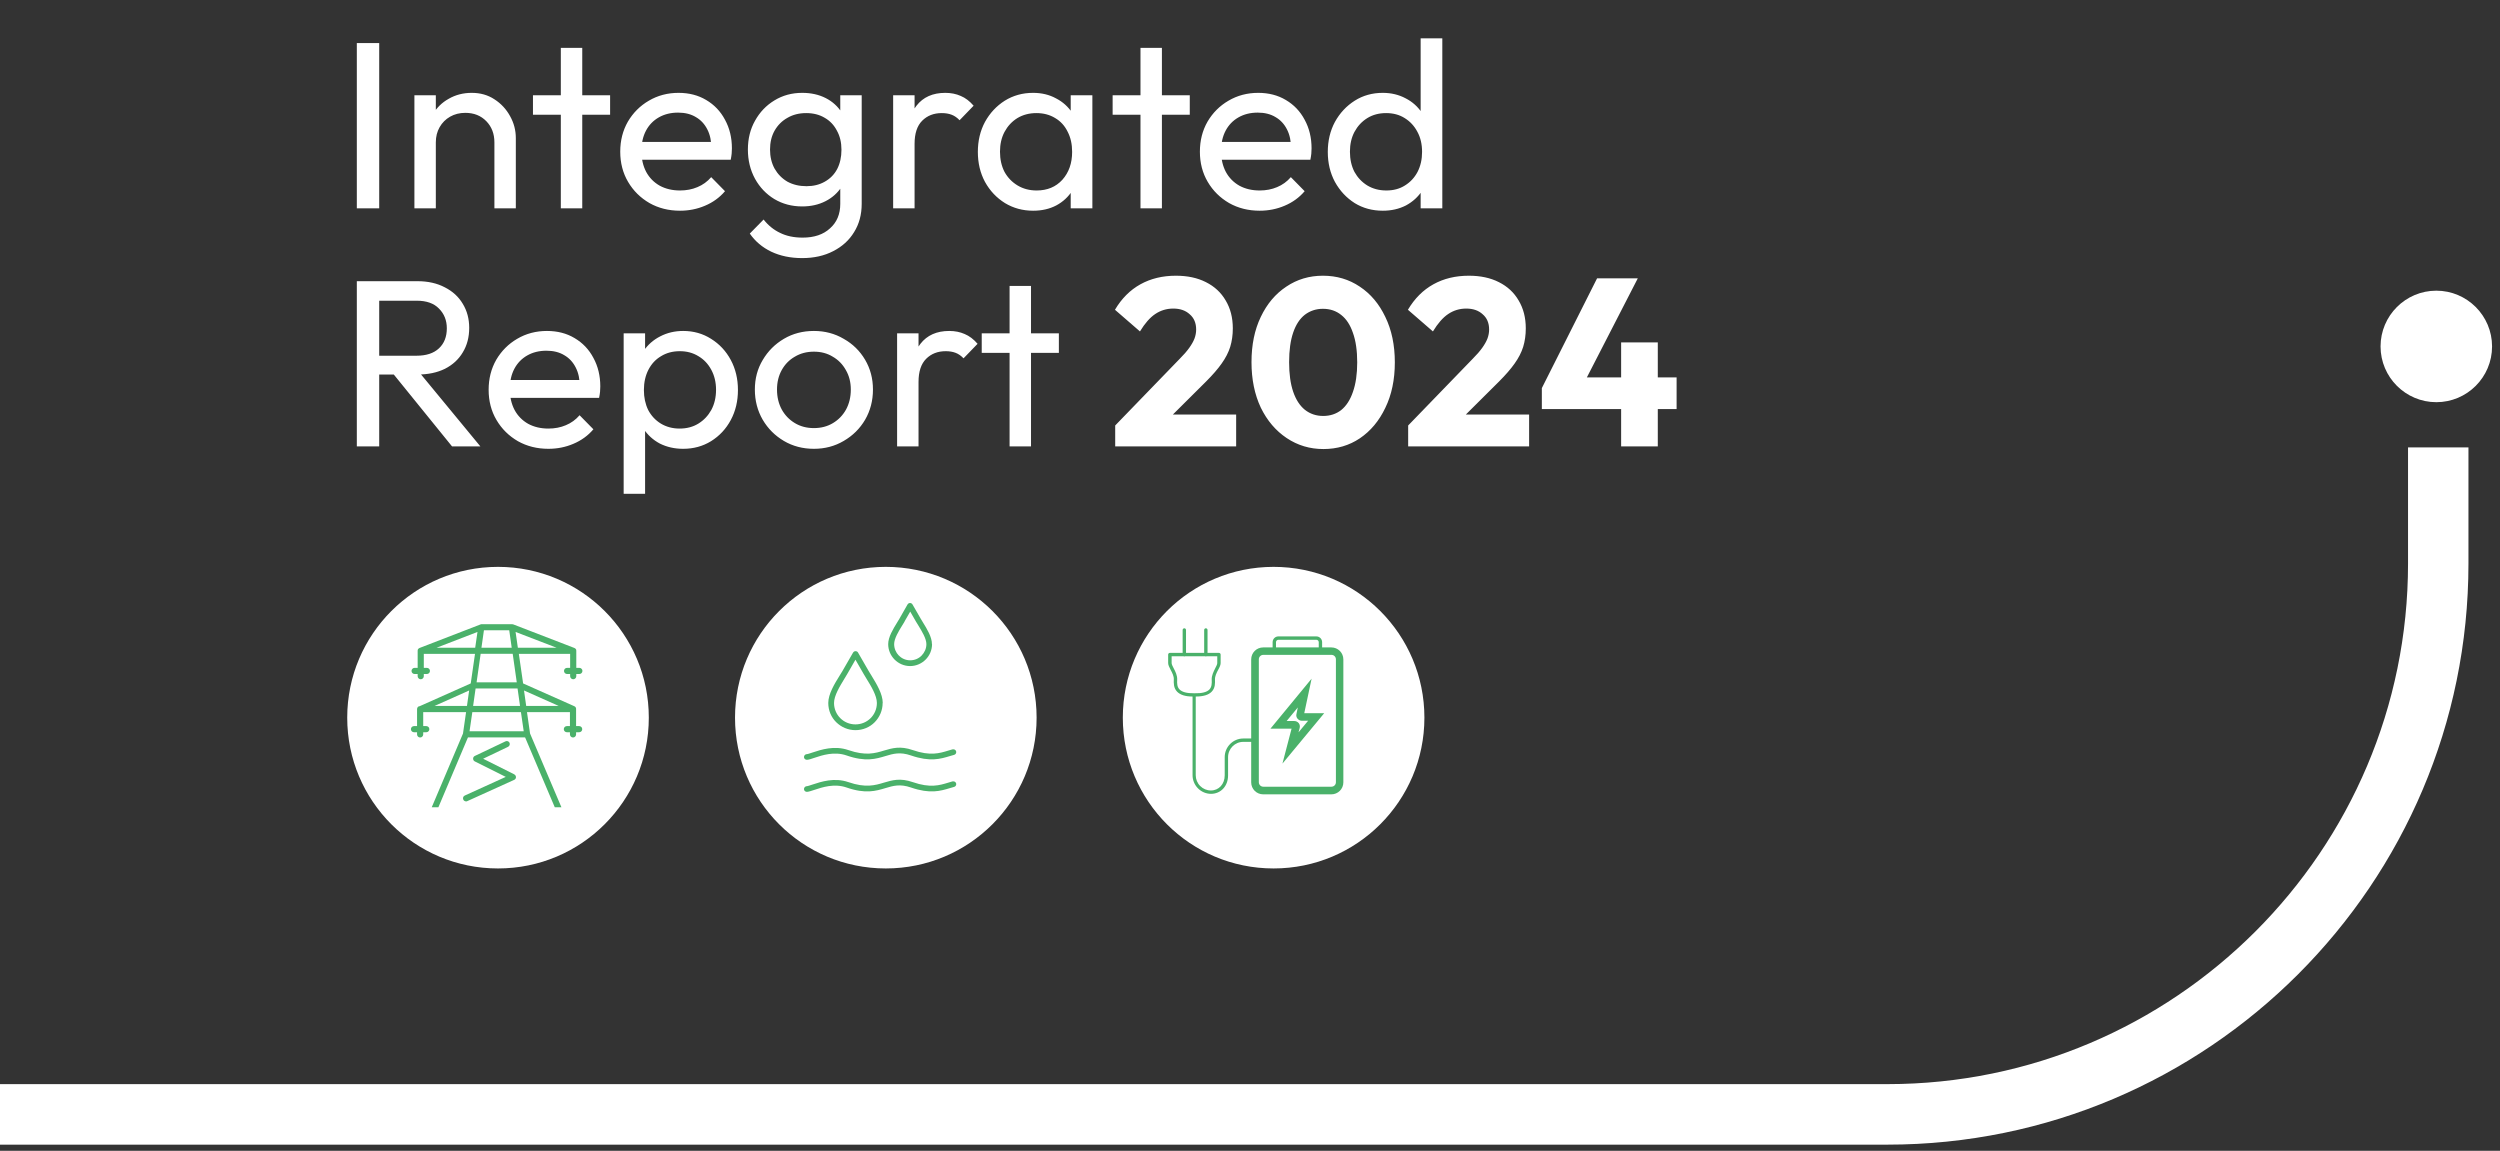<svg width="252" height="116" viewBox="0 0 252 116" fill="none" xmlns="http://www.w3.org/2000/svg">
<rect x="0" y="0" width="252" height="116" fill="#333333" stroke="none"/>
<g clip-path="url(#clip0_2432_1092)">
<path d="M248.82 45.1V56.81C248.82 89.11 222.55 115.38 190.25 115.38H0V109.28H190.26C219.19 109.28 242.73 85.74 242.73 56.81V45.1H248.83H248.82Z" fill="white"/>
<path d="M251.2 34.92C251.2 38.03 248.68 40.54 245.58 40.54C242.48 40.54 239.96 38.02 239.96 34.92C239.96 31.82 242.48 29.3 245.58 29.3C248.68 29.3 251.2 31.82 251.2 34.92Z" fill="white"/>
<path d="M65.4 72.34C65.4 80.73 58.6 87.54 50.2 87.54C41.8 87.54 35 80.74 35 72.34C35 63.94 41.8 57.14 50.2 57.14C58.6 57.14 65.4 63.94 65.4 72.34Z" fill="white"/>
<path d="M104.49 72.34C104.49 80.73 97.69 87.54 89.29 87.54C80.89 87.54 74.09 80.74 74.09 72.34C74.09 63.94 80.89 57.14 89.29 57.14C97.69 57.14 104.49 63.94 104.49 72.34Z" fill="white"/>
<path d="M143.58 72.34C143.58 80.73 136.78 87.54 128.38 87.54C119.98 87.54 113.18 80.74 113.18 72.34C113.18 63.94 119.98 57.14 128.38 57.14C136.78 57.14 143.58 63.94 143.58 72.34Z" fill="white"/>
<path d="M42.23 71.19C42.23 71.19 42.17 71.23 42.14 71.25C42.14 71.25 42.14 71.26 42.12 71.27C42.1 71.29 42.09 71.31 42.07 71.34C42.07 71.35 42.07 71.36 42.06 71.38C42.06 71.4 42.05 71.43 42.04 71.45C42.04 71.45 42.04 71.46 42.04 71.47V73.19H41.73C41.56 73.19 41.42 73.33 41.42 73.5C41.42 73.67 41.56 73.81 41.73 73.81H42.04V74.03C42.04 74.2 42.18 74.34 42.35 74.34C42.52 74.34 42.66 74.2 42.66 74.03V73.81H42.97C43.14 73.81 43.28 73.67 43.28 73.5C43.28 73.33 43.14 73.19 42.97 73.19H42.66V71.78H46.98L46.67 73.94L43.52 81.37H44.19L47.17 74.33H52.93L55.92 81.37H56.59L53.43 73.94L53.12 71.78H57.45V73.19H57.14C56.97 73.19 56.83 73.33 56.83 73.5C56.83 73.67 56.97 73.81 57.14 73.81H57.45V74.03C57.45 74.2 57.59 74.34 57.76 74.34C57.93 74.34 58.07 74.2 58.07 74.03V73.81H58.38C58.55 73.81 58.69 73.67 58.69 73.5C58.69 73.33 58.55 73.19 58.38 73.19H58.07V71.47C58.07 71.47 58.07 71.46 58.07 71.45C58.07 71.43 58.07 71.4 58.06 71.38C58.06 71.37 58.06 71.36 58.05 71.34C58.04 71.31 58.02 71.29 58 71.27C58 71.27 58 71.26 57.99 71.25C57.96 71.23 57.93 71.2 57.9 71.19L52.73 68.89L52.3 65.91H57.47V67.32H57.16C56.99 67.32 56.85 67.46 56.85 67.63C56.85 67.8 56.99 67.94 57.16 67.94H57.47V68.16C57.47 68.33 57.61 68.47 57.78 68.47C57.95 68.47 58.09 68.33 58.09 68.16V67.94H58.4C58.57 67.94 58.71 67.8 58.71 67.63C58.71 67.46 58.57 67.32 58.4 67.32H58.09V65.6C58.09 65.6 58.09 65.59 58.09 65.58C58.09 65.56 58.09 65.53 58.08 65.51C58.08 65.5 58.08 65.48 58.07 65.47C58.06 65.45 58.05 65.43 58.03 65.41C58.03 65.4 58.01 65.39 58 65.38C57.98 65.36 57.96 65.35 57.94 65.34C57.93 65.34 57.92 65.33 57.91 65.32L51.74 62.94C51.74 62.94 51.67 62.92 51.63 62.92H48.55C48.55 62.92 48.47 62.92 48.44 62.94L42.28 65.32C42.27 65.32 42.26 65.33 42.25 65.34C42.23 65.35 42.21 65.36 42.19 65.38C42.19 65.39 42.17 65.4 42.16 65.41C42.15 65.43 42.13 65.45 42.12 65.47C42.12 65.48 42.12 65.5 42.11 65.51C42.11 65.53 42.1 65.56 42.1 65.58C42.1 65.58 42.1 65.59 42.1 65.6V67.32H41.79C41.62 67.32 41.48 67.46 41.48 67.63C41.48 67.8 41.62 67.94 41.79 67.94H42.1V68.16C42.1 68.33 42.24 68.47 42.41 68.47C42.58 68.47 42.72 68.33 42.72 68.16V67.94H43.03C43.2 67.94 43.34 67.8 43.34 67.63C43.34 67.46 43.2 67.32 43.03 67.32H42.72V65.91H47.88L47.45 68.89L42.29 71.19H42.23ZM47.07 71.16H43.8L47.29 69.6L47.07 71.16ZM56.32 71.16H53.04L52.82 69.6L56.32 71.16ZM56.11 65.29H52.2L51.97 63.7L56.1 65.29H56.11ZM48.78 63.53H51.33L51.58 65.29H48.53L48.78 63.53ZM48.45 65.9H51.68L52.09 68.78H48.04L48.45 65.9ZM44.01 65.29L48.13 63.7L47.9 65.29H44H44.01ZM47.95 69.4H52.17L52.42 71.16H47.69L47.94 69.4H47.95ZM52.51 71.78L52.79 73.71H47.33L47.61 71.78H52.51Z" fill="#4AB16A"/>
<path d="M51.83 78.05L48.7 76.48L51.21 75.28C51.36 75.21 51.43 75.02 51.36 74.87C51.29 74.72 51.1 74.65 50.95 74.73L47.86 76.2C47.75 76.25 47.69 76.36 47.69 76.47C47.69 76.59 47.75 76.7 47.86 76.75L50.98 78.31L46.85 80.19C46.69 80.26 46.63 80.44 46.7 80.6C46.75 80.71 46.86 80.78 46.98 80.78C47.02 80.78 47.07 80.78 47.11 80.75L51.83 78.61C51.94 78.56 52.01 78.46 52.01 78.34C52.01 78.22 51.94 78.11 51.84 78.06" fill="#4AB16A"/>
<path d="M96.03 78.769C96.18 78.729 96.34 78.819 96.38 78.969C96.42 79.119 96.33 79.279 96.18 79.319C96.04 79.359 95.9 79.399 95.76 79.439C94.8 79.729 93.76 80.049 91.82 79.379C90.72 78.999 90.02 79.209 89.26 79.439C88.29 79.729 87.25 80.049 85.33 79.379C84.09 78.949 82.87 79.359 82.09 79.619C81.78 79.719 81.53 79.809 81.34 79.819C81.18 79.819 81.05 79.709 81.04 79.549C81.04 79.389 81.16 79.259 81.31 79.249C81.42 79.249 81.63 79.169 81.91 79.079C82.76 78.799 84.1 78.349 85.52 78.839C87.26 79.439 88.21 79.159 89.1 78.889C89.95 78.639 90.74 78.399 92.01 78.839C93.77 79.449 94.71 79.159 95.59 78.889C95.74 78.839 95.88 78.799 96.03 78.759V78.769ZM96.03 75.539C96.18 75.499 96.34 75.589 96.38 75.739C96.42 75.889 96.33 76.049 96.18 76.089C96.04 76.129 95.9 76.169 95.76 76.209C94.8 76.499 93.76 76.819 91.82 76.149C90.72 75.769 90.02 75.979 89.26 76.209C88.29 76.499 87.25 76.819 85.33 76.149C84.09 75.719 82.87 76.129 82.09 76.389C81.78 76.499 81.53 76.579 81.34 76.589C81.18 76.589 81.05 76.479 81.04 76.319C81.04 76.159 81.16 76.029 81.31 76.019C81.42 76.019 81.63 75.939 81.91 75.849C82.76 75.569 84.1 75.119 85.52 75.609C87.26 76.209 88.21 75.929 89.1 75.659C89.95 75.409 90.74 75.169 92.01 75.609C93.77 76.219 94.71 75.929 95.59 75.659C95.74 75.619 95.88 75.569 96.03 75.529M88.97 70.859C88.97 71.619 88.66 72.299 88.17 72.799C87.68 73.299 86.99 73.599 86.23 73.599C85.47 73.599 84.79 73.289 84.29 72.799C83.79 72.309 83.49 71.619 83.49 70.859C83.49 69.959 84.12 68.929 84.63 68.109C84.74 67.919 84.85 67.749 84.93 67.619L85.99 65.779C86.07 65.639 86.25 65.599 86.38 65.669C86.43 65.699 86.46 65.729 86.49 65.779L87.55 67.619C87.63 67.749 87.73 67.929 87.85 68.109C88.35 68.929 88.98 69.949 88.98 70.859M87.76 72.389C88.15 71.999 88.39 71.459 88.39 70.859C88.39 70.119 87.81 69.169 87.34 68.409C87.23 68.239 87.14 68.079 87.04 67.909L86.23 66.499L85.42 67.909C85.32 68.079 85.22 68.239 85.12 68.409C84.66 69.169 84.07 70.119 84.07 70.859C84.07 71.459 84.31 71.999 84.7 72.389C85.09 72.779 85.63 73.019 86.23 73.019C86.83 73.019 87.37 72.779 87.76 72.389ZM93.95 64.929C93.95 65.539 93.7 66.089 93.3 66.489C92.9 66.889 92.35 67.139 91.74 67.139C91.13 67.139 90.58 66.889 90.18 66.489C90.18 66.489 90.17 66.479 90.16 66.469C89.77 66.069 89.53 65.529 89.53 64.929C89.53 64.209 90.03 63.399 90.43 62.749C90.52 62.609 90.6 62.469 90.66 62.369L91.48 60.929C91.56 60.789 91.73 60.739 91.87 60.819C91.92 60.849 91.95 60.879 91.98 60.929L92.81 62.369C92.87 62.469 92.95 62.609 93.04 62.749C93.44 63.399 93.94 64.209 93.94 64.929H93.95ZM92.9 66.079C93.19 65.779 93.38 65.379 93.38 64.929C93.38 64.369 92.93 63.639 92.57 63.049C92.49 62.919 92.41 62.799 92.33 62.659L91.75 61.649L91.18 62.639C91.18 62.639 91.18 62.649 91.18 62.659C91.1 62.799 91.02 62.919 90.94 63.049C90.58 63.629 90.13 64.369 90.13 64.929C90.13 65.369 90.31 65.779 90.59 66.069H90.6C90.89 66.379 91.3 66.559 91.75 66.559C92.2 66.559 92.61 66.379 92.9 66.079Z" fill="#4AB16A"/>
<path d="M127.34 66.01C127.09 66.01 126.89 66.21 126.89 66.46V78.85C126.89 79.1 127.09 79.3 127.34 79.3H134.21C134.46 79.3 134.66 79.1 134.66 78.85V66.46C134.66 66.21 134.46 66.01 134.21 66.01H127.34ZM134.2 80.07H127.33C126.66 80.07 126.12 79.53 126.12 78.86V66.47C126.12 65.8 126.66 65.26 127.33 65.26H134.2C134.87 65.26 135.41 65.8 135.41 66.47V78.86C135.41 79.53 134.87 80.07 134.2 80.07Z" fill="#4AB16A"/>
<path d="M129.69 72.68H130.47C130.64 72.68 130.8 72.76 130.91 72.89C131.02 73.03 131.05 73.2 131.01 73.37L130.89 73.82L131.86 72.65H131.22C131.05 72.65 130.9 72.57 130.79 72.44C130.68 72.31 130.64 72.14 130.68 71.98L130.82 71.31L129.7 72.67L129.69 72.68ZM129.27 76.97L130.19 73.45H128.06L132.21 68.41L131.47 71.89H133.48L129.27 76.97Z" fill="#4AB16A"/>
<path d="M118.1 66.15V66.84C118.1 66.96 118.2 67.16 118.31 67.37C118.48 67.69 118.68 68.09 118.66 68.51C118.64 68.89 118.65 69.25 118.9 69.5C119.16 69.76 119.64 69.89 120.35 69.88C120.35 69.88 120.36 69.88 120.37 69.88H120.43C121.14 69.9 121.64 69.77 121.9 69.51C122.15 69.25 122.16 68.89 122.14 68.52C122.12 68.1 122.33 67.7 122.49 67.37C122.6 67.16 122.7 66.97 122.7 66.84V66.15H118.09H118.1ZM122.08 80.02C121.58 80.02 121.11 79.82 120.76 79.47C120.41 79.12 120.21 78.64 120.21 78.14V70.21C119.47 70.21 118.97 70.04 118.66 69.73C118.28 69.35 118.31 68.83 118.32 68.49C118.34 68.16 118.16 67.82 118 67.52C117.87 67.26 117.75 67.04 117.75 66.84V65.98C117.75 65.89 117.83 65.81 117.92 65.81H122.87C122.96 65.81 123.04 65.89 123.04 65.98V66.84C123.04 67.04 122.93 67.27 122.79 67.52C122.63 67.82 122.46 68.16 122.47 68.49C122.48 68.83 122.51 69.35 122.13 69.73C121.82 70.05 121.29 70.21 120.53 70.21V78.14C120.53 78.55 120.69 78.94 120.98 79.23C121.27 79.52 121.65 79.68 122.06 79.68C122.86 79.68 123.45 79.04 123.45 78.16V76.32C123.45 75.29 124.29 74.44 125.32 74.44H126.33C126.42 74.44 126.5 74.52 126.5 74.61C126.5 74.7 126.42 74.78 126.33 74.78H125.32C124.48 74.78 123.79 75.47 123.79 76.32V78.16C123.79 79.24 123.06 80.02 122.06 80.02" fill="#4AB16A"/>
<path d="M119.38 66.15C119.29 66.15 119.21 66.07 119.21 65.98V63.5C119.21 63.41 119.29 63.33 119.38 63.33C119.47 63.33 119.55 63.41 119.55 63.5V65.98C119.55 66.07 119.47 66.15 119.38 66.15Z" fill="#4AB16A"/>
<path d="M121.55 66.15C121.46 66.15 121.38 66.07 121.38 65.98V63.5C121.38 63.41 121.46 63.33 121.55 63.33C121.64 63.33 121.72 63.41 121.72 63.5V65.98C121.72 66.07 121.64 66.15 121.55 66.15Z" fill="#4AB16A"/>
<path d="M133.1 65.629C133.01 65.629 132.93 65.549 132.93 65.459V64.729C132.93 64.599 132.82 64.489 132.69 64.489H128.86C128.73 64.489 128.62 64.599 128.62 64.729V65.459C128.62 65.549 128.54 65.629 128.45 65.629C128.36 65.629 128.28 65.549 128.28 65.459V64.729C128.28 64.409 128.54 64.149 128.86 64.149H132.69C133.01 64.149 133.27 64.409 133.27 64.729V65.459C133.27 65.549 133.19 65.629 133.1 65.629Z" fill="#4AB16A"/>
</g>
<path d="M35.968 21V4.344H38.224V21H35.968ZM49.836 21V14.352C49.836 13.488 49.563 12.776 49.02 12.216C48.475 11.656 47.772 11.376 46.907 11.376C46.331 11.376 45.819 11.504 45.371 11.76C44.923 12.016 44.572 12.368 44.316 12.816C44.059 13.264 43.931 13.776 43.931 14.352L43.044 13.848C43.044 12.984 43.236 12.216 43.62 11.544C44.004 10.872 44.539 10.344 45.227 9.96C45.916 9.56 46.691 9.36 47.556 9.36C48.419 9.36 49.179 9.576 49.836 10.008C50.508 10.44 51.035 11.008 51.419 11.712C51.803 12.4 51.995 13.136 51.995 13.92V21H49.836ZM41.772 21V9.6H43.931V21H41.772ZM56.531 21V4.824H58.691V21H56.531ZM53.723 11.568V9.6H61.499V11.568H53.723ZM68.544 21.24C67.408 21.24 66.384 20.984 65.472 20.472C64.56 19.944 63.84 19.232 63.312 18.336C62.784 17.44 62.52 16.424 62.52 15.288C62.52 14.168 62.776 13.16 63.288 12.264C63.816 11.368 64.52 10.664 65.4 10.152C66.296 9.624 67.296 9.36 68.4 9.36C69.456 9.36 70.384 9.6 71.184 10.08C72 10.56 72.632 11.224 73.08 12.072C73.544 12.92 73.776 13.88 73.776 14.952C73.776 15.112 73.768 15.288 73.752 15.48C73.736 15.656 73.704 15.864 73.656 16.104H64.032V14.304H72.504L71.712 15C71.712 14.232 71.576 13.584 71.304 13.056C71.032 12.512 70.648 12.096 70.152 11.808C69.656 11.504 69.056 11.352 68.352 11.352C67.616 11.352 66.968 11.512 66.408 11.832C65.848 12.152 65.416 12.6 65.112 13.176C64.808 13.752 64.656 14.432 64.656 15.216C64.656 16.016 64.816 16.72 65.136 17.328C65.456 17.92 65.912 18.384 66.504 18.72C67.096 19.04 67.776 19.2 68.544 19.2C69.184 19.2 69.768 19.088 70.296 18.864C70.84 18.64 71.304 18.304 71.688 17.856L73.08 19.272C72.536 19.912 71.864 20.4 71.064 20.736C70.28 21.072 69.44 21.24 68.544 21.24ZM80.859 26.016C79.691 26.016 78.651 25.8 77.739 25.368C76.843 24.936 76.123 24.328 75.579 23.544L76.971 22.128C77.435 22.72 77.987 23.168 78.627 23.472C79.267 23.792 80.027 23.952 80.907 23.952C82.075 23.952 82.995 23.64 83.667 23.016C84.355 22.408 84.699 21.584 84.699 20.544V17.712L85.083 15.144L84.699 12.6V9.6H86.859V20.544C86.859 21.632 86.603 22.584 86.091 23.4C85.595 24.216 84.891 24.856 83.979 25.32C83.083 25.784 82.043 26.016 80.859 26.016ZM80.859 20.808C79.819 20.808 78.883 20.56 78.051 20.064C77.235 19.568 76.587 18.888 76.107 18.024C75.627 17.144 75.387 16.16 75.387 15.072C75.387 13.984 75.627 13.016 76.107 12.168C76.587 11.304 77.235 10.624 78.051 10.128C78.883 9.616 79.819 9.36 80.859 9.36C81.755 9.36 82.547 9.536 83.235 9.888C83.923 10.24 84.467 10.736 84.867 11.376C85.283 12 85.507 12.736 85.539 13.584V16.608C85.491 17.44 85.259 18.176 84.843 18.816C84.443 19.44 83.899 19.928 83.211 20.28C82.523 20.632 81.739 20.808 80.859 20.808ZM81.291 18.768C81.995 18.768 82.611 18.616 83.139 18.312C83.683 18.008 84.099 17.584 84.387 17.04C84.675 16.48 84.819 15.832 84.819 15.096C84.819 14.36 84.667 13.72 84.363 13.176C84.075 12.616 83.667 12.184 83.139 11.88C82.611 11.56 81.987 11.4 81.267 11.4C80.547 11.4 79.915 11.56 79.371 11.88C78.827 12.184 78.395 12.616 78.075 13.176C77.771 13.72 77.619 14.352 77.619 15.072C77.619 15.792 77.771 16.432 78.075 16.992C78.395 17.552 78.827 17.992 79.371 18.312C79.931 18.616 80.571 18.768 81.291 18.768ZM90.029 21V9.6H92.189V21H90.029ZM92.189 14.496L91.373 14.136C91.373 12.68 91.709 11.52 92.381 10.656C93.053 9.792 94.021 9.36 95.285 9.36C95.861 9.36 96.381 9.464 96.845 9.672C97.309 9.864 97.741 10.192 98.141 10.656L96.725 12.12C96.485 11.864 96.221 11.68 95.933 11.568C95.645 11.456 95.309 11.4 94.925 11.4C94.125 11.4 93.469 11.656 92.957 12.168C92.445 12.68 92.189 13.456 92.189 14.496ZM104.135 21.24C103.095 21.24 102.151 20.984 101.303 20.472C100.455 19.944 99.783 19.232 99.287 18.336C98.807 17.44 98.567 16.432 98.567 15.312C98.567 14.192 98.807 13.184 99.287 12.288C99.783 11.392 100.447 10.68 101.279 10.152C102.127 9.624 103.079 9.36 104.135 9.36C104.999 9.36 105.767 9.544 106.439 9.912C107.127 10.264 107.679 10.76 108.095 11.4C108.511 12.024 108.743 12.752 108.791 13.584V17.016C108.743 17.832 108.511 18.56 108.095 19.2C107.695 19.84 107.151 20.344 106.463 20.712C105.791 21.064 105.015 21.24 104.135 21.24ZM104.495 19.2C105.567 19.2 106.431 18.84 107.087 18.12C107.743 17.384 108.071 16.448 108.071 15.312C108.071 14.528 107.919 13.848 107.615 13.272C107.327 12.68 106.911 12.224 106.367 11.904C105.823 11.568 105.191 11.4 104.471 11.4C103.751 11.4 103.111 11.568 102.551 11.904C102.007 12.24 101.575 12.704 101.255 13.296C100.951 13.872 100.799 14.536 100.799 15.288C100.799 16.056 100.951 16.736 101.255 17.328C101.575 17.904 102.015 18.36 102.575 18.696C103.135 19.032 103.775 19.2 104.495 19.2ZM107.927 21V17.928L108.335 15.144L107.927 12.384V9.6H110.111V21H107.927ZM114.961 21V4.824H117.121V21H114.961ZM112.153 11.568V9.6H119.929V11.568H112.153ZM126.973 21.24C125.837 21.24 124.813 20.984 123.901 20.472C122.989 19.944 122.269 19.232 121.741 18.336C121.213 17.44 120.949 16.424 120.949 15.288C120.949 14.168 121.205 13.16 121.717 12.264C122.245 11.368 122.949 10.664 123.829 10.152C124.725 9.624 125.725 9.36 126.829 9.36C127.885 9.36 128.813 9.6 129.613 10.08C130.429 10.56 131.061 11.224 131.509 12.072C131.973 12.92 132.205 13.88 132.205 14.952C132.205 15.112 132.197 15.288 132.181 15.48C132.165 15.656 132.133 15.864 132.085 16.104H122.461V14.304H130.933L130.141 15C130.141 14.232 130.005 13.584 129.733 13.056C129.461 12.512 129.077 12.096 128.581 11.808C128.085 11.504 127.485 11.352 126.781 11.352C126.045 11.352 125.397 11.512 124.837 11.832C124.277 12.152 123.845 12.6 123.541 13.176C123.237 13.752 123.085 14.432 123.085 15.216C123.085 16.016 123.245 16.72 123.565 17.328C123.885 17.92 124.341 18.384 124.933 18.72C125.525 19.04 126.205 19.2 126.973 19.2C127.613 19.2 128.197 19.088 128.725 18.864C129.269 18.64 129.733 18.304 130.117 17.856L131.509 19.272C130.965 19.912 130.293 20.4 129.493 20.736C128.709 21.072 127.869 21.24 126.973 21.24ZM139.385 21.24C138.329 21.24 137.385 20.984 136.553 20.472C135.721 19.944 135.057 19.232 134.561 18.336C134.081 17.44 133.841 16.432 133.841 15.312C133.841 14.192 134.081 13.184 134.561 12.288C135.057 11.392 135.721 10.68 136.553 10.152C137.385 9.624 138.329 9.36 139.385 9.36C140.233 9.36 141.001 9.544 141.689 9.912C142.377 10.264 142.929 10.76 143.345 11.4C143.777 12.024 144.017 12.752 144.065 13.584V17.016C144.017 17.832 143.785 18.56 143.369 19.2C142.953 19.84 142.401 20.344 141.713 20.712C141.025 21.064 140.249 21.24 139.385 21.24ZM139.745 19.2C140.465 19.2 141.089 19.032 141.617 18.696C142.161 18.36 142.585 17.904 142.889 17.328C143.193 16.736 143.345 16.064 143.345 15.312C143.345 14.528 143.185 13.848 142.865 13.272C142.561 12.696 142.137 12.24 141.593 11.904C141.065 11.568 140.441 11.4 139.721 11.4C139.001 11.4 138.369 11.568 137.825 11.904C137.281 12.24 136.849 12.704 136.529 13.296C136.225 13.872 136.073 14.536 136.073 15.288C136.073 16.056 136.225 16.736 136.529 17.328C136.849 17.904 137.281 18.36 137.825 18.696C138.385 19.032 139.025 19.2 139.745 19.2ZM145.385 21H143.201V17.928L143.609 15.144L143.201 12.384V3.864H145.385V21ZM37.48 37.752V35.856H41.992C42.968 35.856 43.72 35.608 44.248 35.112C44.776 34.616 45.04 33.944 45.04 33.096C45.04 32.296 44.776 31.632 44.248 31.104C43.736 30.576 42.992 30.312 42.016 30.312H37.48V28.344H42.088C43.144 28.344 44.064 28.552 44.848 28.968C45.632 29.368 46.232 29.92 46.648 30.624C47.08 31.328 47.296 32.136 47.296 33.048C47.296 33.992 47.08 34.816 46.648 35.52C46.232 36.224 45.632 36.776 44.848 37.176C44.064 37.56 43.144 37.752 42.088 37.752H37.48ZM35.968 45V28.344H38.224V45H35.968ZM45.568 45L39.52 37.536L41.656 36.792L48.424 45H45.568ZM55.278 45.24C54.142 45.24 53.118 44.984 52.206 44.472C51.294 43.944 50.574 43.232 50.046 42.336C49.518 41.44 49.254 40.424 49.254 39.288C49.254 38.168 49.51 37.16 50.022 36.264C50.55 35.368 51.254 34.664 52.134 34.152C53.03 33.624 54.03 33.36 55.134 33.36C56.19 33.36 57.118 33.6 57.918 34.08C58.734 34.56 59.366 35.224 59.814 36.072C60.278 36.92 60.51 37.88 60.51 38.952C60.51 39.112 60.502 39.288 60.486 39.48C60.47 39.656 60.438 39.864 60.39 40.104H50.766V38.304H59.238L58.446 39C58.446 38.232 58.31 37.584 58.038 37.056C57.766 36.512 57.382 36.096 56.886 35.808C56.39 35.504 55.79 35.352 55.086 35.352C54.35 35.352 53.702 35.512 53.142 35.832C52.582 36.152 52.15 36.6 51.846 37.176C51.542 37.752 51.39 38.432 51.39 39.216C51.39 40.016 51.55 40.72 51.87 41.328C52.19 41.92 52.646 42.384 53.238 42.72C53.83 43.04 54.51 43.2 55.278 43.2C55.918 43.2 56.502 43.088 57.03 42.864C57.574 42.64 58.038 42.304 58.422 41.856L59.814 43.272C59.27 43.912 58.598 44.4 57.798 44.736C57.014 45.072 56.174 45.24 55.278 45.24ZM68.865 45.24C68.001 45.24 67.217 45.064 66.513 44.712C65.825 44.344 65.273 43.84 64.857 43.2C64.441 42.56 64.209 41.832 64.161 41.016V37.584C64.209 36.752 64.441 36.024 64.857 35.4C65.289 34.76 65.849 34.264 66.537 33.912C67.241 33.544 68.017 33.36 68.865 33.36C69.905 33.36 70.841 33.624 71.673 34.152C72.521 34.68 73.185 35.392 73.665 36.288C74.145 37.184 74.385 38.192 74.385 39.312C74.385 40.432 74.145 41.44 73.665 42.336C73.185 43.232 72.521 43.944 71.673 44.472C70.841 44.984 69.905 45.24 68.865 45.24ZM62.865 49.776V33.6H65.025V36.6L64.617 39.36L65.025 42.144V49.776H62.865ZM68.505 43.2C69.225 43.2 69.857 43.032 70.401 42.696C70.945 42.36 71.377 41.904 71.697 41.328C72.017 40.736 72.177 40.056 72.177 39.288C72.177 38.536 72.017 37.864 71.697 37.272C71.377 36.68 70.945 36.224 70.401 35.904C69.857 35.568 69.233 35.4 68.529 35.4C67.809 35.4 67.177 35.568 66.633 35.904C66.089 36.224 65.665 36.68 65.361 37.272C65.057 37.864 64.905 38.544 64.905 39.312C64.905 40.064 65.049 40.736 65.337 41.328C65.641 41.904 66.065 42.36 66.609 42.696C67.169 43.032 67.801 43.2 68.505 43.2ZM82.042 45.24C80.922 45.24 79.914 44.976 79.018 44.448C78.122 43.92 77.41 43.208 76.882 42.312C76.354 41.4 76.09 40.384 76.09 39.264C76.09 38.16 76.354 37.168 76.882 36.288C77.41 35.392 78.122 34.68 79.018 34.152C79.914 33.624 80.922 33.36 82.042 33.36C83.146 33.36 84.146 33.624 85.042 34.152C85.954 34.664 86.674 35.368 87.202 36.264C87.73 37.16 87.994 38.16 87.994 39.264C87.994 40.384 87.73 41.4 87.202 42.312C86.674 43.208 85.954 43.92 85.042 44.448C84.146 44.976 83.146 45.24 82.042 45.24ZM82.042 43.152C82.762 43.152 83.402 42.984 83.962 42.648C84.522 42.312 84.962 41.856 85.282 41.28C85.602 40.688 85.762 40.016 85.762 39.264C85.762 38.528 85.594 37.872 85.258 37.296C84.938 36.72 84.498 36.272 83.938 35.952C83.394 35.616 82.762 35.448 82.042 35.448C81.322 35.448 80.682 35.616 80.122 35.952C79.562 36.272 79.122 36.72 78.802 37.296C78.482 37.872 78.322 38.528 78.322 39.264C78.322 40.016 78.482 40.688 78.802 41.28C79.122 41.856 79.562 42.312 80.122 42.648C80.682 42.984 81.322 43.152 82.042 43.152ZM90.428 45V33.6H92.588V45H90.428ZM92.588 38.496L91.772 38.136C91.772 36.68 92.108 35.52 92.78 34.656C93.452 33.792 94.42 33.36 95.684 33.36C96.26 33.36 96.78 33.464 97.244 33.672C97.708 33.864 98.14 34.192 98.54 34.656L97.124 36.12C96.884 35.864 96.62 35.68 96.332 35.568C96.044 35.456 95.708 35.4 95.324 35.4C94.524 35.4 93.868 35.656 93.356 36.168C92.844 36.68 92.588 37.456 92.588 38.496ZM101.766 45V28.824H103.926V45H101.766ZM98.958 35.568V33.6H106.734V35.568H98.958ZM112.412 42.888L118.916 36.168C119.316 35.768 119.636 35.4 119.876 35.064C120.116 34.728 120.292 34.416 120.404 34.128C120.516 33.824 120.572 33.52 120.572 33.216C120.572 32.56 120.356 32.048 119.924 31.68C119.508 31.296 118.956 31.104 118.268 31.104C117.596 31.104 116.988 31.288 116.444 31.656C115.916 32.008 115.404 32.592 114.908 33.408L112.388 31.224C113.06 30.088 113.916 29.232 114.956 28.656C115.996 28.08 117.188 27.792 118.532 27.792C119.7 27.792 120.708 28.008 121.556 28.44C122.42 28.872 123.084 29.488 123.548 30.288C124.028 31.088 124.268 32.024 124.268 33.096C124.268 33.768 124.18 34.392 124.004 34.968C123.828 35.528 123.54 36.088 123.14 36.648C122.756 37.192 122.236 37.792 121.58 38.448L117.068 42.936L112.412 42.888ZM112.412 45V42.888L115.604 41.784H124.604V45H112.412ZM133.399 45.264C132.039 45.264 130.807 44.896 129.703 44.16C128.599 43.424 127.727 42.4 127.087 41.088C126.463 39.76 126.151 38.232 126.151 36.504C126.151 34.76 126.463 33.24 127.087 31.944C127.711 30.632 128.567 29.616 129.655 28.896C130.743 28.16 131.975 27.792 133.351 27.792C134.743 27.792 135.983 28.16 137.071 28.896C138.159 29.616 139.015 30.632 139.639 31.944C140.279 33.256 140.599 34.784 140.599 36.528C140.599 38.272 140.279 39.8 139.639 41.112C139.015 42.424 138.159 43.448 137.071 44.184C135.999 44.904 134.775 45.264 133.399 45.264ZM133.375 41.928C134.079 41.928 134.687 41.728 135.199 41.328C135.711 40.912 136.103 40.304 136.375 39.504C136.663 38.688 136.807 37.696 136.807 36.528C136.807 35.344 136.663 34.352 136.375 33.552C136.103 32.752 135.711 32.152 135.199 31.752C134.687 31.336 134.071 31.128 133.351 31.128C132.663 31.128 132.055 31.328 131.527 31.728C131.015 32.128 130.623 32.728 130.351 33.528C130.079 34.328 129.943 35.32 129.943 36.504C129.943 37.688 130.079 38.68 130.351 39.48C130.623 40.28 131.015 40.888 131.527 41.304C132.055 41.72 132.671 41.928 133.375 41.928ZM141.943 42.888L148.447 36.168C148.847 35.768 149.167 35.4 149.407 35.064C149.647 34.728 149.823 34.416 149.935 34.128C150.047 33.824 150.103 33.52 150.103 33.216C150.103 32.56 149.887 32.048 149.455 31.68C149.039 31.296 148.487 31.104 147.799 31.104C147.127 31.104 146.519 31.288 145.975 31.656C145.447 32.008 144.935 32.592 144.439 33.408L141.919 31.224C142.591 30.088 143.447 29.232 144.487 28.656C145.527 28.08 146.719 27.792 148.063 27.792C149.231 27.792 150.239 28.008 151.087 28.44C151.951 28.872 152.615 29.488 153.079 30.288C153.559 31.088 153.799 32.024 153.799 33.096C153.799 33.768 153.711 34.392 153.535 34.968C153.359 35.528 153.071 36.088 152.671 36.648C152.287 37.192 151.767 37.792 151.111 38.448L146.599 42.936L141.943 42.888ZM141.943 45V42.888L145.135 41.784H154.135V45H141.943ZM155.418 39.12L160.986 28.056H165.09L159.402 39.12H155.418ZM155.418 41.232V39.12L156.666 38.04H169.002V41.232H155.418ZM163.41 45V34.512H167.106V45H163.41Z" fill="white"/>
<defs>
<clipPath id="clip0_2432_1092">
<rect width="251.2" height="109.38" fill="white" transform="translate(0 6)"/>
</clipPath>
</defs>
</svg>
